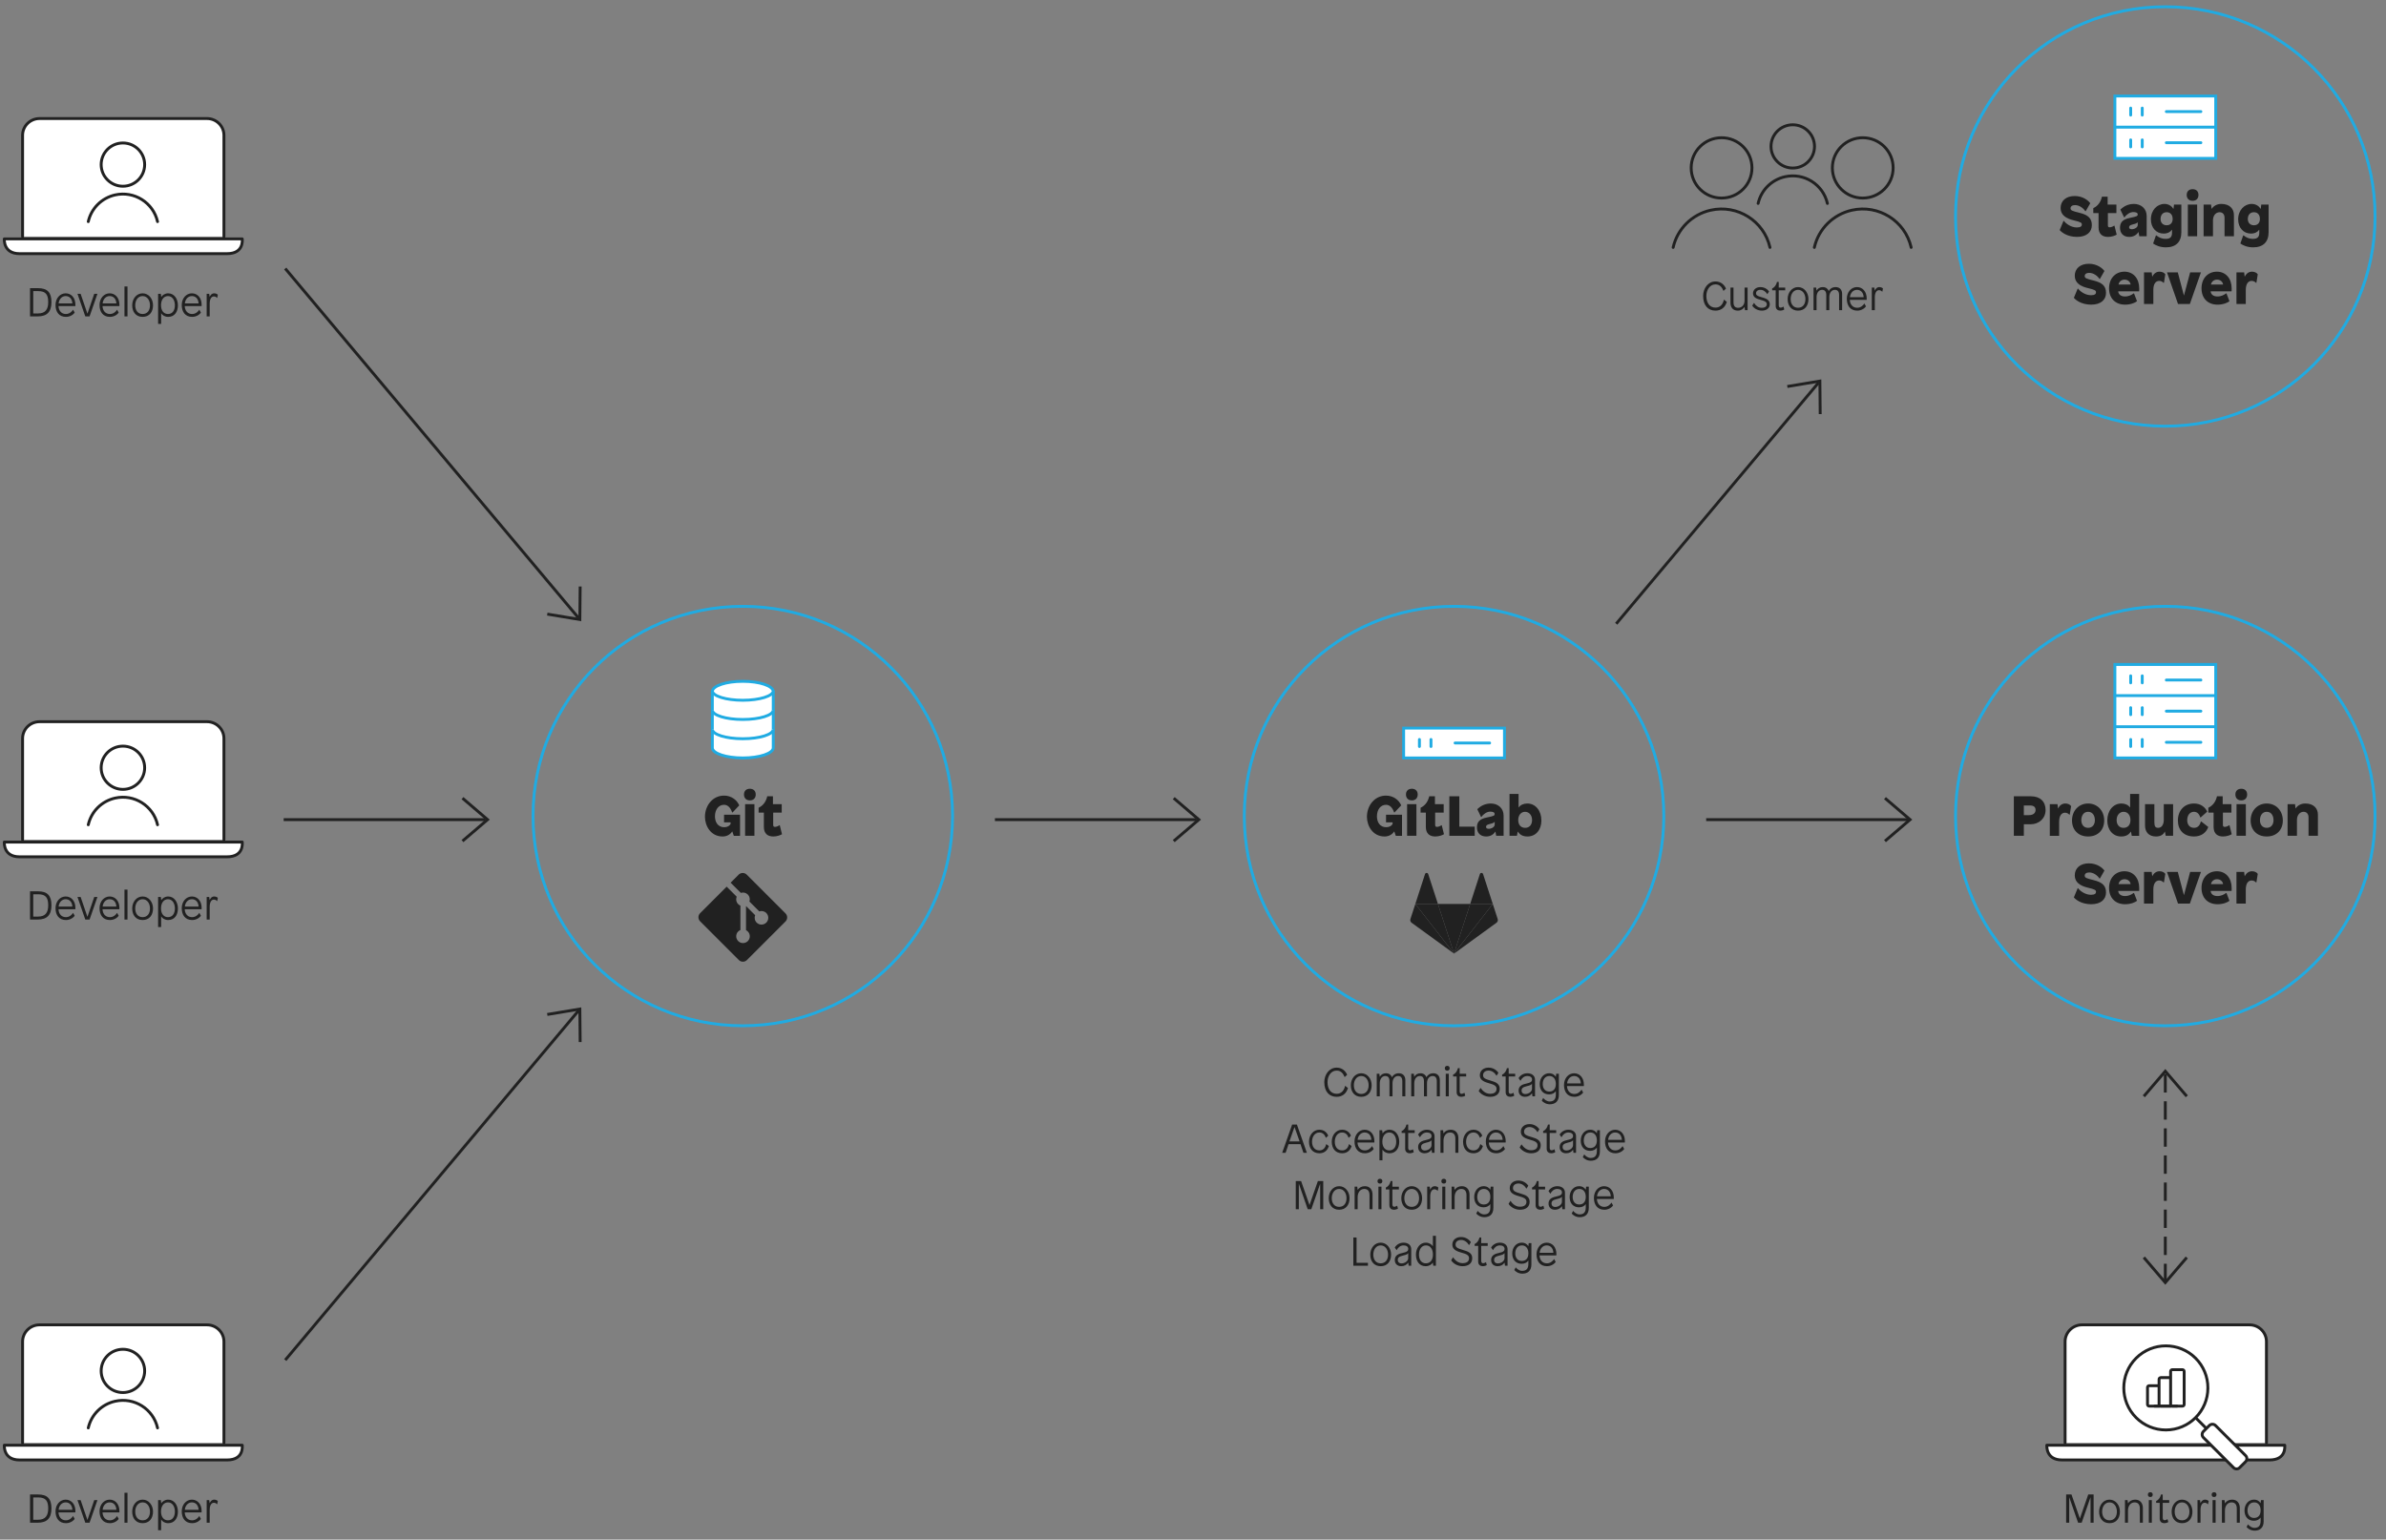 <?xml version="1.0" encoding="UTF-8"?>
<svg id="Ebene_1" data-name="Ebene 1" xmlns="http://www.w3.org/2000/svg" viewBox="0 0 1239.461 800">
  <rect x="0" y="0" width="1239.461" height="800" fill="#808080" stroke="none"/>
  <defs>
    <style>
      .cls-1, .cls-2, .cls-3, .cls-4, .cls-5, .cls-6, .cls-7 {
        fill: none;
        stroke-width: 1.5px;
      }

      .cls-1, .cls-2, .cls-4, .cls-6 {
        stroke: #212121;
      }

      .cls-2 {
        stroke-linejoin: round;
      }

      .cls-2, .cls-6, .cls-7 {
        stroke-linecap: round;
      }

      .cls-3, .cls-5, .cls-7 {
        stroke: #20abe2;
      }

      .cls-8 {
        fill: #212121;
      }

      .cls-9 {
        fill: #fff;
      }

      .cls-4 {
        stroke-dasharray: 9.535 4.535;
      }

      .cls-5, .cls-7 {
        stroke-miterlimit: 10;
      }
    </style>
  </defs>
  <g>
    <path class="cls-8" d="M19.767,776.541c4.839,0,6.956,2.199,6.956,7.269,0,5.091-2.326,7.396-7.123,7.396h-4.002v-14.665h4.169ZM17.273,789.677h2.472c3.917,0,5.3-2.221,5.3-5.866,0-3.772-1.152-5.74-5.195-5.74h-2.577v11.606Z"/>
    <path class="cls-8" d="M39.17,785.173c0,.314-.021.69-.021.69h-8.757c.126,2.451,1.571,4.106,3.834,4.106,1.885,0,3.101-1.257,3.708-2.199h.063l.796,1.466c-.88,1.258-2.598,2.221-4.546,2.221-3.583,0-5.405-2.576-5.405-6.159,0-3.562,2.388-6.075,5.258-6.075s5.07,2.263,5.07,5.95ZM30.455,784.481h7.144c-.146-2.535-1.613-3.834-3.498-3.834-1.99,0-3.436,1.654-3.646,3.834Z"/>
    <path class="cls-8" d="M44.306,791.206l-4.064-11.732h1.634l3.519,10.266h.042l3.519-10.266h1.655l-4.085,11.732h-2.221Z"/>
    <path class="cls-8" d="M62.032,785.173c0,.314-.021.69-.021.69h-8.757c.126,2.451,1.571,4.106,3.834,4.106,1.885,0,3.101-1.257,3.708-2.199h.063l.796,1.466c-.88,1.258-2.598,2.221-4.546,2.221-3.583,0-5.405-2.576-5.405-6.159,0-3.562,2.388-6.075,5.258-6.075s5.07,2.263,5.07,5.95ZM53.317,784.481h7.144c-.146-2.535-1.613-3.834-3.498-3.834-1.99,0-3.436,1.654-3.646,3.834Z"/>
    <path class="cls-8" d="M64.654,791.206v-15.545h1.571v15.545h-1.571Z"/>
    <path class="cls-8" d="M79.488,785.444c0,3.478-1.906,6.013-5.405,6.013-3.478,0-5.405-2.556-5.405-6.013,0-3.436,2.263-6.222,5.405-6.222,3.122,0,5.405,2.786,5.405,6.222ZM70.249,785.444c0,2.64,1.382,4.525,3.833,4.525,2.472,0,3.834-1.886,3.834-4.525,0-2.556-1.403-4.797-3.834-4.797-2.451,0-3.833,2.263-3.833,4.797Z"/>
    <path class="cls-8" d="M92.418,785.444c0,3.499-1.802,6.013-5.028,6.013-1.822,0-2.996-.858-3.645-1.843h-.042v5.488h-1.571v-15.629h1.424l.21,1.613h.042c.608-.964,1.844-1.864,3.583-1.864,3.017,0,5.028,2.766,5.028,6.222ZM83.64,785.402c0,2.724,1.341,4.567,3.624,4.567,2.367,0,3.583-1.906,3.583-4.525,0-2.64-1.299-4.797-3.583-4.797s-3.624,2.032-3.624,4.755Z"/>
    <path class="cls-8" d="M104.74,785.173c0,.314-.021.69-.021.69h-8.757c.126,2.451,1.571,4.106,3.834,4.106,1.885,0,3.101-1.257,3.708-2.199h.063l.796,1.466c-.88,1.258-2.598,2.221-4.546,2.221-3.582,0-5.405-2.576-5.405-6.159,0-3.562,2.388-6.075,5.258-6.075s5.07,2.263,5.07,5.95ZM96.024,784.481h7.144c-.147-2.535-1.613-3.834-3.499-3.834-1.99,0-3.436,1.654-3.646,3.834Z"/>
    <path class="cls-8" d="M113.165,779.956l-.335,1.676h-.062c-.398-.461-.985-.796-1.655-.796-1.278,0-2.179,1.277-2.179,3.792v6.578h-1.571v-11.732h1.32l.209,1.551h.042c.168-.461.901-1.802,2.325-1.802.838,0,1.571.356,1.907.733Z"/>
  </g>
  <path class="cls-9" d="M116.327,749.73v-52.622c0-1.153-.224-2.263-.668-3.33-.446-1.067-1.083-2.007-1.907-2.823s-1.775-1.444-2.852-1.886-2.198-.662-3.363-.662H20.529c-1.167,0-2.288.22-3.365.662s-2.026,1.071-2.852,1.886c-.824.815-1.458,1.756-1.905,2.823s-.671,2.177-.671,3.33v52.622"/>
  <path class="cls-2" d="M116.327,749.73v-52.622c0-1.153-.224-2.263-.668-3.33-.446-1.067-1.083-2.007-1.907-2.823s-1.775-1.444-2.852-1.886-2.198-.662-3.363-.662H20.529c-1.167,0-2.288.22-3.365.662s-2.026,1.071-2.852,1.886c-.824.815-1.458,1.756-1.905,2.823s-.671,2.177-.671,3.33v52.622"/>
  <path class="cls-9" d="M125.836,750.946c0,.503.93,7.659-7.907,7.659H10.136c-8.315,0-7.907-7.156-7.907-7.659h123.607Z"/>
  <path class="cls-2" d="M125.836,750.946c0,.503.93,7.659-7.907,7.659H10.136c-8.315,0-7.907-7.156-7.907-7.659h123.607Z"/>
  <path class="cls-2" d="M81.843,741.961c-2.242-9.885-12.114-16.09-22.052-13.862-6.947,1.559-12.37,6.953-13.938,13.862M63.848,701.1c6.239,0,11.297,5.031,11.297,11.236s-5.059,11.236-11.297,11.236-11.297-5.029-11.297-11.236,5.059-11.236,11.297-11.236Z"/>
  <g>
    <path class="cls-8" d="M19.767,463.137c4.839,0,6.956,2.2,6.956,7.269,0,5.091-2.326,7.396-7.123,7.396h-4.002v-14.665h4.169ZM17.273,476.273h2.472c3.917,0,5.3-2.221,5.3-5.866,0-3.771-1.152-5.74-5.195-5.74h-2.577v11.606Z"/>
    <path class="cls-8" d="M39.17,471.769c0,.315-.021.691-.021.691h-8.757c.126,2.451,1.571,4.106,3.834,4.106,1.885,0,3.101-1.257,3.708-2.2h.063l.796,1.467c-.88,1.257-2.598,2.221-4.546,2.221-3.583,0-5.405-2.577-5.405-6.16,0-3.562,2.388-6.075,5.258-6.075s5.07,2.263,5.07,5.95ZM30.455,471.077h7.144c-.146-2.535-1.613-3.834-3.498-3.834-1.99,0-3.436,1.655-3.646,3.834Z"/>
    <path class="cls-8" d="M44.306,477.802l-4.064-11.732h1.634l3.519,10.266h.042l3.519-10.266h1.655l-4.085,11.732h-2.221Z"/>
    <path class="cls-8" d="M62.032,471.769c0,.315-.021.691-.021.691h-8.757c.126,2.451,1.571,4.106,3.834,4.106,1.885,0,3.101-1.257,3.708-2.2h.063l.796,1.467c-.88,1.257-2.598,2.221-4.546,2.221-3.583,0-5.405-2.577-5.405-6.16,0-3.562,2.388-6.075,5.258-6.075s5.07,2.263,5.07,5.95ZM53.317,471.077h7.144c-.146-2.535-1.613-3.834-3.498-3.834-1.99,0-3.436,1.655-3.646,3.834Z"/>
    <path class="cls-8" d="M64.654,477.802v-15.545h1.571v15.545h-1.571Z"/>
    <path class="cls-8" d="M79.488,472.041c0,3.478-1.906,6.013-5.405,6.013-3.478,0-5.405-2.556-5.405-6.013,0-3.436,2.263-6.222,5.405-6.222,3.122,0,5.405,2.786,5.405,6.222ZM70.249,472.041c0,2.64,1.382,4.525,3.833,4.525,2.472,0,3.834-1.886,3.834-4.525,0-2.556-1.403-4.798-3.834-4.798-2.451,0-3.833,2.263-3.833,4.798Z"/>
    <path class="cls-8" d="M92.418,472.041c0,3.498-1.802,6.013-5.028,6.013-1.822,0-2.996-.859-3.645-1.844h-.042v5.489h-1.571v-15.629h1.424l.21,1.613h.042c.608-.963,1.844-1.864,3.583-1.864,3.017,0,5.028,2.765,5.028,6.222ZM83.64,471.999c0,2.724,1.341,4.567,3.624,4.567,2.367,0,3.583-1.907,3.583-4.525,0-2.64-1.299-4.798-3.583-4.798s-3.624,2.032-3.624,4.756Z"/>
    <path class="cls-8" d="M104.74,471.769c0,.315-.021.691-.021.691h-8.757c.126,2.451,1.571,4.106,3.834,4.106,1.885,0,3.101-1.257,3.708-2.2h.063l.796,1.467c-.88,1.257-2.598,2.221-4.546,2.221-3.582,0-5.405-2.577-5.405-6.16,0-3.562,2.388-6.075,5.258-6.075s5.07,2.263,5.07,5.95ZM96.024,471.077h7.144c-.147-2.535-1.613-3.834-3.499-3.834-1.99,0-3.436,1.655-3.646,3.834Z"/>
    <path class="cls-8" d="M113.165,466.552l-.335,1.676h-.062c-.398-.461-.985-.796-1.655-.796-1.278,0-2.179,1.278-2.179,3.792v6.579h-1.571v-11.732h1.32l.209,1.551h.042c.168-.461.901-1.802,2.325-1.802.838,0,1.571.356,1.907.733Z"/>
  </g>
  <path class="cls-9" d="M116.327,436.326v-52.622c0-1.153-.224-2.263-.668-3.33-.446-1.067-1.083-2.007-1.907-2.823-.824-.815-1.775-1.444-2.852-1.886s-2.198-.662-3.363-.662H20.529c-1.167,0-2.288.22-3.365.662s-2.026,1.071-2.852,1.886c-.824.815-1.458,1.756-1.905,2.823s-.671,2.177-.671,3.33v52.622"/>
  <path class="cls-2" d="M116.327,436.326v-52.622c0-1.153-.224-2.263-.668-3.33-.446-1.067-1.083-2.007-1.907-2.823-.824-.815-1.775-1.444-2.852-1.886s-2.198-.662-3.363-.662H20.529c-1.167,0-2.288.22-3.365.662s-2.026,1.071-2.852,1.886c-.824.815-1.458,1.756-1.905,2.823s-.671,2.177-.671,3.33v52.622"/>
  <path class="cls-9" d="M125.836,437.542c0,.503.93,7.659-7.907,7.659H10.136c-8.315,0-7.907-7.156-7.907-7.659h123.607Z"/>
  <path class="cls-2" d="M125.836,437.542c0,.503.93,7.659-7.907,7.659H10.136c-8.315,0-7.907-7.156-7.907-7.659h123.607Z"/>
  <path class="cls-2" d="M81.843,428.557c-2.242-9.885-12.114-16.09-22.052-13.862-6.947,1.559-12.37,6.953-13.938,13.862M63.848,387.696c6.239,0,11.297,5.031,11.297,11.236s-5.059,11.236-11.297,11.236-11.297-5.029-11.297-11.236,5.059-11.236,11.297-11.236Z"/>
  <g>
    <path class="cls-8" d="M19.767,149.734c4.839,0,6.956,2.2,6.956,7.269,0,5.091-2.326,7.396-7.123,7.396h-4.002v-14.665h4.169ZM17.273,162.87h2.472c3.917,0,5.3-2.221,5.3-5.866,0-3.771-1.152-5.74-5.195-5.74h-2.577v11.606Z"/>
    <path class="cls-8" d="M39.17,158.365c0,.315-.021.691-.021.691h-8.757c.126,2.451,1.571,4.106,3.834,4.106,1.885,0,3.101-1.257,3.708-2.2h.063l.796,1.467c-.88,1.257-2.598,2.221-4.546,2.221-3.583,0-5.405-2.577-5.405-6.16,0-3.562,2.388-6.075,5.258-6.075s5.07,2.263,5.07,5.95ZM30.455,157.674h7.144c-.146-2.535-1.613-3.834-3.498-3.834-1.99,0-3.436,1.655-3.646,3.834Z"/>
    <path class="cls-8" d="M44.306,164.399l-4.064-11.732h1.634l3.519,10.266h.042l3.519-10.266h1.655l-4.085,11.732h-2.221Z"/>
    <path class="cls-8" d="M62.032,158.365c0,.315-.021.691-.021.691h-8.757c.126,2.451,1.571,4.106,3.834,4.106,1.885,0,3.101-1.257,3.708-2.2h.063l.796,1.467c-.88,1.257-2.598,2.221-4.546,2.221-3.583,0-5.405-2.577-5.405-6.16,0-3.562,2.388-6.075,5.258-6.075s5.07,2.263,5.07,5.95ZM53.317,157.674h7.144c-.146-2.535-1.613-3.834-3.498-3.834-1.99,0-3.436,1.655-3.646,3.834Z"/>
    <path class="cls-8" d="M64.654,164.399v-15.545h1.571v15.545h-1.571Z"/>
    <path class="cls-8" d="M79.488,158.638c0,3.478-1.906,6.013-5.405,6.013-3.478,0-5.405-2.556-5.405-6.013,0-3.436,2.263-6.222,5.405-6.222,3.122,0,5.405,2.786,5.405,6.222ZM70.249,158.638c0,2.64,1.382,4.525,3.833,4.525,2.472,0,3.834-1.886,3.834-4.525,0-2.556-1.403-4.798-3.834-4.798-2.451,0-3.833,2.263-3.833,4.798Z"/>
    <path class="cls-8" d="M92.418,158.638c0,3.498-1.802,6.013-5.028,6.013-1.822,0-2.996-.859-3.645-1.844h-.042v5.489h-1.571v-15.629h1.424l.21,1.613h.042c.608-.963,1.844-1.864,3.583-1.864,3.017,0,5.028,2.765,5.028,6.222ZM83.64,158.596c0,2.724,1.341,4.567,3.624,4.567,2.367,0,3.583-1.907,3.583-4.525,0-2.64-1.299-4.798-3.583-4.798s-3.624,2.032-3.624,4.756Z"/>
    <path class="cls-8" d="M104.74,158.365c0,.315-.021.691-.021.691h-8.757c.126,2.451,1.571,4.106,3.834,4.106,1.885,0,3.101-1.257,3.708-2.2h.063l.796,1.467c-.88,1.257-2.598,2.221-4.546,2.221-3.582,0-5.405-2.577-5.405-6.16,0-3.562,2.388-6.075,5.258-6.075s5.07,2.263,5.07,5.95ZM96.024,157.674h7.144c-.147-2.535-1.613-3.834-3.499-3.834-1.99,0-3.436,1.655-3.646,3.834Z"/>
    <path class="cls-8" d="M113.165,153.148l-.335,1.676h-.062c-.398-.461-.985-.796-1.655-.796-1.278,0-2.179,1.278-2.179,3.792v6.579h-1.571v-11.732h1.32l.209,1.551h.042c.168-.461.901-1.802,2.325-1.802.838,0,1.571.356,1.907.733Z"/>
  </g>
  <path class="cls-9" d="M116.327,122.922v-52.622c0-1.153-.224-2.263-.668-3.33-.446-1.067-1.083-2.008-1.907-2.823-.824-.815-1.775-1.444-2.852-1.886s-2.198-.662-3.363-.662H20.529c-1.167,0-2.288.22-3.365.662s-2.026,1.071-2.852,1.886c-.824.815-1.458,1.756-1.905,2.823s-.671,2.177-.671,3.33v52.622"/>
  <path class="cls-2" d="M116.327,122.922v-52.622c0-1.153-.224-2.263-.668-3.33-.446-1.067-1.083-2.008-1.907-2.823-.824-.815-1.775-1.444-2.852-1.886s-2.198-.662-3.363-.662H20.529c-1.167,0-2.288.22-3.365.662s-2.026,1.071-2.852,1.886c-.824.815-1.458,1.756-1.905,2.823s-.671,2.177-.671,3.33v52.622"/>
  <path class="cls-9" d="M125.836,124.139c0,.503.93,7.659-7.907,7.659H10.136c-8.315,0-7.907-7.156-7.907-7.659h123.607Z"/>
  <path class="cls-2" d="M125.836,124.139c0,.503.93,7.659-7.907,7.659H10.136c-8.315,0-7.907-7.156-7.907-7.659h123.607Z"/>
  <path class="cls-2" d="M81.843,115.154c-2.242-9.885-12.114-16.09-22.052-13.862-6.947,1.559-12.37,6.953-13.938,13.862M63.848,74.293c6.239,0,11.297,5.031,11.297,11.236s-5.059,11.236-11.297,11.236-11.297-5.029-11.297-11.236,5.059-11.236,11.297-11.236Z"/>
  <line class="cls-1" x1="147.357" y1="425.885" x2="252.136" y2="425.885"/>
  <polyline class="cls-1" points="240.244 437.034 253.281 425.88 240.244 414.723"/>
  <line class="cls-1" x1="148.171" y1="139.525" x2="300.476" y2="321.037"/>
  <polyline class="cls-1" points="284.29 319.089 301.214 321.905 301.381 304.747"/>
  <line class="cls-1" x1="148.179" y1="706.702" x2="300.484" y2="525.191"/>
  <polyline class="cls-1" points="301.381 541.465 301.216 524.307 284.29 527.123"/>
  <line class="cls-1" x1="839.579" y1="324.107" x2="944.644" y2="198.888"/>
  <polyline class="cls-1" points="945.546 215.166 945.381 198.008 928.455 200.824"/>
  <line class="cls-1" x1="516.835" y1="425.885" x2="621.613" y2="425.885"/>
  <polyline class="cls-1" points="609.72 437.034 622.757 425.88 609.72 414.723"/>
  <line class="cls-1" x1="886.312" y1="425.885" x2="991.091" y2="425.885"/>
  <polyline class="cls-1" points="979.198 437.034 992.235 425.88 979.198 414.723"/>
  <line class="cls-4" x1="1124.825" y1="666.188" x2="1124.825" y2="557.749"/>
  <polyline class="cls-1" points="1135.973 569.644 1124.818 556.607 1113.661 569.644"/>
  <polyline class="cls-1" points="1113.661 653.394 1124.816 666.429 1135.973 653.394"/>
  <circle class="cls-3" cx="1124.817" cy="424.022" r="108.969"/>
  <g>
    <path class="cls-8" d="M1054.965,413.75c4.871,0,7.658,2.758,7.658,7.13s-3.403,7.424-7.834,7.424h-3.463v5.986h-5.193v-20.54h8.832ZM1051.326,423.55h2.642c2.376,0,3.462-1.203,3.462-2.67s-.88-2.347-2.905-2.347h-3.198v5.018Z"/>
    <path class="cls-8" d="M1075.883,418.856l-.704,4.431h-.234c-.47-.499-1.203-.998-2.231-.998-1.937,0-3.052,1.76-3.052,4.724v7.277h-4.841v-16.432h3.99l.264,2.171h.089c.88-1.76,2.229-2.523,3.726-2.523,1.145,0,2.377.44,2.993,1.35Z"/>
    <path class="cls-8" d="M1093.076,426.338c0,4.812-3.169,8.304-8.362,8.304s-8.363-3.492-8.363-8.304c0-5.106,3.551-8.832,8.363-8.832s8.362,3.727,8.362,8.832ZM1081.192,426.191c0,2.201,1.203,3.961,3.522,3.961s3.521-1.761,3.521-3.961c0-2.347-1.145-4.372-3.521-4.372s-3.522,2.025-3.522,4.372Z"/>
    <path class="cls-8" d="M1107.392,434.29l-.41-2.171h-.088c-.94,1.497-2.377,2.523-4.988,2.523-4.431,0-7.219-3.55-7.219-8.334,0-4.929,2.935-8.803,7.336-8.803,1.937,0,3.551.763,4.46,2.054h.059v-7.043h4.695v21.773h-3.845ZM1099.528,426.103c0,2.494,1.438,4.049,3.58,4.049s3.608-1.409,3.608-4.079c0-2.494-1.438-4.255-3.55-4.255s-3.639,1.79-3.639,4.284Z"/>
    <path class="cls-8" d="M1125.023,434.29l-.41-2.171h-.089c-.616,1.497-2.112,2.523-4.548,2.523-3.668,0-5.692-2.23-5.692-5.722v-11.062h4.842v9.155c0,2.347.47,3.14,1.995,3.14,1.907,0,2.905-1.878,2.905-4.079v-8.216h4.841v16.432h-3.844Z"/>
    <path class="cls-8" d="M1146.588,421.731l-3.375,2.993h-.234c-.411-1.525-1.468-2.905-3.257-2.905-2.318,0-3.522,1.996-3.522,4.372,0,2.201,1.203,3.961,3.522,3.961,2.054,0,3.11-1.409,3.55-3.287h.235l3.638,2.846c-1.026,2.846-3.55,4.93-7.394,4.93-5.429,0-8.393-3.433-8.393-8.304,0-5.106,3.257-8.832,8.393-8.832,3.433,0,5.751,1.878,6.837,4.226Z"/>
    <path class="cls-8" d="M1159.172,417.858v4.401h-4.431v6.25c0,.851.234,1.144.939,1.144s1.614-.352,2.26-.821h.234l1.145,4.636c-.792.47-2.494,1.174-4.519,1.174-2.788,0-4.9-1.379-4.9-4.988v-7.394h-2.728v-2.553c2.494-1.173,3.873-3.315,4.489-5.957h2.964v4.108h4.548Z"/>
    <path class="cls-8" d="M1167.327,412.84c0,1.761-1.085,3.052-3.051,3.052s-3.052-1.291-3.052-3.052c0-1.79,1.085-2.993,3.052-2.993s3.051,1.203,3.051,2.993ZM1161.812,434.29v-16.432h4.841v16.432h-4.841Z"/>
    <path class="cls-8" d="M1185.87,426.338c0,4.812-3.169,8.304-8.362,8.304s-8.363-3.492-8.363-8.304c0-5.106,3.551-8.832,8.363-8.832s8.362,3.727,8.362,8.832ZM1173.986,426.191c0,2.201,1.203,3.961,3.522,3.961s3.521-1.761,3.521-3.961c0-2.347-1.145-4.372-3.521-4.372s-3.522,2.025-3.522,4.372Z"/>
    <path class="cls-8" d="M1204.089,423.286v11.003h-4.871v-9.566c0-1.937-1.115-2.905-2.582-2.905-1.702,0-3.434,1.409-3.434,4.284v8.187h-4.87v-16.432h3.873l.264,2.171h.088c.94-1.467,2.759-2.523,4.988-2.523,4.431,0,6.544,2.641,6.544,5.781Z"/>
  </g>
  <g>
    <path class="cls-8" d="M1093.193,452.359l-2.348,4.108h-.234c-1.027-1.585-3.11-3.14-5.341-3.14-1.525,0-2.317.734-2.317,1.614,0,1.115.645,1.408,4.724,2.406,4.372,1.086,6.338,2.817,6.338,6.397s-2.67,6.103-7.717,6.103c-5.135,0-8.128-2.494-8.979-3.55l1.966-4.753h.234c1.086,1.496,3.785,3.403,6.69,3.403,2.024,0,2.611-.704,2.611-1.496,0-.939-.47-1.321-4.196-2.201-3.873-.91-6.837-2.7-6.837-6.397s2.759-6.25,7.336-6.25c4.255,0,7.071,2.348,8.069,3.756Z"/>
    <path class="cls-8" d="M1111.266,461.456c0,.499-.029,1.467-.029,1.467h-10.886c.088,1.585,1.408,2.67,3.462,2.67,2.113,0,3.522-.822,4.519-1.585h.234l1.555,4.049c-.997.792-3.228,1.79-6.221,1.79-4.811,0-8.304-3.081-8.304-8.48,0-5.311,3.463-8.656,7.981-8.656,4.636,0,7.688,3.522,7.688,8.744ZM1100.526,459.402h6.279c-.146-1.291-1.291-2.553-3.14-2.553-1.819,0-2.935,1.232-3.14,2.553Z"/>
    <path class="cls-8" d="M1124.818,454.062l-.704,4.431h-.234c-.47-.499-1.203-.998-2.231-.998-1.937,0-3.052,1.76-3.052,4.724v7.277h-4.841v-16.432h3.99l.264,2.171h.089c.88-1.76,2.229-2.523,3.726-2.523,1.145,0,2.377.44,2.993,1.35Z"/>
    <path class="cls-8" d="M1131.419,469.496l-5.722-16.432h5.604l3.169,11.972h.059l3.198-11.972h5.604l-5.751,16.432h-6.162Z"/>
    <path class="cls-8" d="M1159.291,461.456c0,.499-.029,1.467-.029,1.467h-10.886c.088,1.585,1.408,2.67,3.462,2.67,2.113,0,3.522-.822,4.519-1.585h.234l1.555,4.049c-.997.792-3.228,1.79-6.221,1.79-4.811,0-8.304-3.081-8.304-8.48,0-5.311,3.463-8.656,7.981-8.656,4.636,0,7.688,3.522,7.688,8.744ZM1148.552,459.402h6.279c-.146-1.291-1.291-2.553-3.14-2.553-1.819,0-2.935,1.232-3.14,2.553Z"/>
    <path class="cls-8" d="M1172.845,454.062l-.704,4.431h-.234c-.47-.499-1.203-.998-2.231-.998-1.937,0-3.052,1.76-3.052,4.724v7.277h-4.841v-16.432h3.99l.264,2.171h.089c.88-1.76,2.229-2.523,3.726-2.523,1.145,0,2.377.44,2.993,1.35Z"/>
  </g>
  <rect class="cls-9" x="1098.622" y="345.267" width="52.389" height="48.569"/>
  <rect class="cls-7" x="1098.622" y="345.267" width="52.389" height="48.569"/>
  <line class="cls-7" x1="1151.012" y1="377.614" x2="1098.622" y2="377.614"/>
  <line class="cls-7" x1="1143.291" y1="385.701" x2="1125.355" y2="385.701"/>
  <line class="cls-7" x1="1112.832" y1="387.879" x2="1112.832" y2="384.239"/>
  <line class="cls-7" x1="1106.831" y1="387.879" x2="1106.831" y2="384.239"/>
  <line class="cls-7" x1="1143.291" y1="369.527" x2="1125.355" y2="369.527"/>
  <line class="cls-7" x1="1112.832" y1="371.347" x2="1112.832" y2="367.707"/>
  <line class="cls-7" x1="1106.831" y1="371.347" x2="1106.831" y2="367.707"/>
  <line class="cls-7" x1="1143.291" y1="353.354" x2="1125.355" y2="353.354"/>
  <line class="cls-7" x1="1112.832" y1="354.815" x2="1112.832" y2="351.175"/>
  <line class="cls-7" x1="1106.831" y1="354.815" x2="1106.831" y2="351.175"/>
  <line class="cls-7" x1="1151.012" y1="361.441" x2="1098.622" y2="361.441"/>
  <g>
    <path class="cls-8" d="M896.606,149.969l-1.236,1.131h-.104c-.754-1.927-1.97-3.331-4.127-3.331-3.038,0-4.735,3.017-4.735,5.992,0,3.646,1.719,6.076,4.756,6.076,2.409,0,3.856-1.697,4.357-4.106h.105l1.403,1.11c-.838,2.87-2.912,4.567-5.887,4.567-3.897,0-6.411-2.766-6.411-7.647,0-3.813,2.493-7.521,6.411-7.521,3.017,0,4.756,1.99,5.468,3.729Z"/>
    <path class="cls-8" d="M906.457,161.157l-.231-1.634h-.064c-.586,1.027-1.78,1.886-3.415,1.886-2.556,0-3.812-1.676-3.812-4.085v-7.898h1.571v7.668c0,1.886.796,2.849,2.409,2.849,1.886,0,3.331-1.466,3.331-3.666v-6.851h1.571v11.732h-1.361Z"/>
    <path class="cls-8" d="M918.967,151.477l-.858,1.32h-.084c-.712-1.173-1.886-2.2-3.562-2.2-1.613,0-2.263.964-2.263,1.76,0,.838.356,1.425,3.227,2.179,2.786.733,3.917,1.718,3.917,3.624,0,1.928-1.718,3.248-4.085,3.248s-4.273-1.32-5.028-2.619l.901-1.362h.062c.859,1.424,2.2,2.514,4.002,2.514,1.822,0,2.598-.859,2.598-1.781,0-1.005-.398-1.655-3.436-2.43-2.64-.67-3.709-1.613-3.709-3.352,0-1.613,1.341-3.205,3.834-3.205,2.368,0,3.856,1.341,4.483,2.304Z"/>
    <path class="cls-8" d="M927.371,149.424v1.425h-3.373v7.731c0,.963.419,1.278.984,1.278.523,0,1.131-.315,1.445-.524h.062l.398,1.488c-.419.293-1.299.586-2.095.586-1.216,0-2.367-.712-2.367-2.368v-8.191h-1.844v-.984c1.341-.566,2.157-1.865,2.514-3.373h.901v2.933h3.373Z"/>
    <path class="cls-8" d="M939.439,155.395c0,3.478-1.907,6.013-5.405,6.013-3.478,0-5.405-2.556-5.405-6.013,0-3.436,2.263-6.222,5.405-6.222,3.121,0,5.405,2.786,5.405,6.222ZM930.2,155.395c0,2.64,1.383,4.525,3.834,4.525,2.472,0,3.834-1.886,3.834-4.525,0-2.556-1.404-4.798-3.834-4.798-2.451,0-3.834,2.263-3.834,4.798Z"/>
    <path class="cls-8" d="M956.937,152.797v8.359h-1.571v-7.772c0-2.032-.838-2.787-2.2-2.787-1.592,0-2.891,1.32-2.891,3.834v6.725h-1.571v-7.772c0-2.032-.838-2.787-2.18-2.787-1.612,0-2.87,1.404-2.87,3.834v6.725h-1.571v-11.732h1.362l.189,1.551h.042c.628-1.09,1.655-1.802,3.247-1.802,1.571,0,2.64.901,3.038,1.99h.062c.565-1.089,1.76-1.99,3.519-1.99,2.116,0,3.394,1.341,3.394,3.624Z"/>
    <path class="cls-8" d="M969.699,155.123c0,.315-.021.691-.021.691h-8.758c.126,2.451,1.571,4.106,3.834,4.106,1.886,0,3.101-1.257,3.708-2.2h.064l.796,1.467c-.88,1.257-2.598,2.221-4.546,2.221-3.583,0-5.405-2.577-5.405-6.16,0-3.562,2.389-6.075,5.259-6.075s5.069,2.263,5.069,5.95ZM960.984,154.432h7.144c-.146-2.535-1.613-3.834-3.498-3.834-1.99,0-3.437,1.655-3.646,3.834Z"/>
    <path class="cls-8" d="M978.145,149.906l-.335,1.676h-.064c-.398-.461-.984-.796-1.654-.796-1.278,0-2.18,1.278-2.18,3.792v6.579h-1.571v-11.732h1.32l.21,1.551h.041c.168-.461.901-1.802,2.326-1.802.838,0,1.571.356,1.906.733Z"/>
  </g>
  <path class="cls-2" d="M949.286,105.701c-2.242-9.885-12.114-16.09-22.052-13.862-6.947,1.559-12.37,6.953-13.938,13.862M931.291,64.839c6.239,0,11.297,5.031,11.297,11.236s-5.059,11.236-11.297,11.236-11.297-5.029-11.297-11.236,5.059-11.236,11.297-11.236Z"/>
  <path class="cls-2" d="M992.797,128.558c-3.133-13.787-16.93-22.444-30.817-19.334-9.707,2.173-17.288,9.698-19.476,19.334M967.65,71.561c8.72,0,15.788,7.018,15.788,15.675s-7.068,15.675-15.788,15.675-15.788-7.018-15.788-15.675,7.068-15.675,15.788-15.675Z"/>
  <path class="cls-2" d="M919.452,128.558c-3.133-13.787-16.93-22.444-30.817-19.334-9.707,2.173-17.288,9.698-19.476,19.334M894.306,71.561c8.72,0,15.788,7.018,15.788,15.675s-7.068,15.675-15.788,15.675-15.788-7.018-15.788-15.675,7.068-15.675,15.788-15.675Z"/>
  <circle class="cls-3" cx="1124.817" cy="112.48" r="108.969"/>
  <g>
    <path class="cls-8" d="M1085.83,105.606l-2.348,4.108h-.234c-1.027-1.585-3.11-3.14-5.341-3.14-1.525,0-2.317.734-2.317,1.614,0,1.115.645,1.408,4.724,2.406,4.372,1.086,6.338,2.817,6.338,6.397s-2.67,6.103-7.717,6.103c-5.135,0-8.128-2.494-8.979-3.55l1.966-4.753h.234c1.086,1.496,3.785,3.403,6.69,3.403,2.024,0,2.611-.704,2.611-1.496,0-.939-.47-1.321-4.196-2.201-3.873-.91-6.837-2.7-6.837-6.397s2.759-6.25,7.336-6.25c4.255,0,7.071,2.348,8.069,3.756Z"/>
    <path class="cls-8" d="M1099.413,106.311v4.401h-4.431v6.25c0,.851.234,1.144.939,1.144s1.614-.352,2.26-.821h.234l1.145,4.636c-.792.47-2.494,1.174-4.519,1.174-2.788,0-4.9-1.379-4.9-4.988v-7.394h-2.728v-2.553c2.494-1.173,3.873-3.315,4.489-5.957h2.964v4.108h4.548Z"/>
    <path class="cls-8" d="M1115.139,112.268v10.475h-3.845l-.41-2.171h-.088c-.793,1.409-2.406,2.523-4.725,2.523-3.169,0-4.783-2.024-4.783-4.724,0-2.67,1.232-4.372,5.077-5.135,3.844-.763,4.107-1.027,4.107-1.819,0-.792-.733-1.232-2.289-1.232-1.672,0-3.521,1.203-4.548,2.729h-.234l-1.937-3.991c1.79-1.761,4.107-2.964,7.042-2.964,3.697,0,6.632,2.406,6.632,6.309ZM1110.443,115.466c-.264.44-.792.733-2.523,1.144-1.673.411-1.907.88-1.907,1.526s.528.968,1.408.968c1.35,0,3.081-.88,3.081-2.201v-1.438h-.059Z"/>
    <path class="cls-8" d="M1128.985,108.482h.088l.264-2.171h3.814v14.348c0,5.077-2.846,7.864-8.039,7.864-2.964,0-5.224-.998-6.632-1.995l1.467-4.196h.235c1.379,1.115,2.904,1.79,4.753,1.79,2.465,0,3.375-.998,3.375-3.198v-1.497h-.117c-.705,1.057-2.113,1.937-4.226,1.937-3.902,0-6.632-3.052-6.632-7.394,0-4.753,3.228-8.011,7.042-8.011,2.348,0,3.933,1.35,4.607,2.523ZM1122.353,113.793c0,1.996,1.262,3.257,3.169,3.257,1.819,0,3.11-1.145,3.11-3.287,0-2.024-1.086-3.492-3.11-3.492-2.083,0-3.169,1.526-3.169,3.521Z"/>
    <path class="cls-8" d="M1142.039,101.293c0,1.761-1.085,3.052-3.051,3.052s-3.052-1.291-3.052-3.052c0-1.79,1.085-2.993,3.052-2.993s3.051,1.203,3.051,2.993ZM1136.523,122.743v-16.432h4.841v16.432h-4.841Z"/>
    <path class="cls-8" d="M1160.465,111.739v11.003h-4.871v-9.566c0-1.937-1.115-2.905-2.582-2.905-1.702,0-3.434,1.409-3.434,4.284v8.187h-4.87v-16.432h3.873l.264,2.171h.088c.94-1.467,2.759-2.523,4.988-2.523,4.431,0,6.544,2.641,6.544,5.781Z"/>
    <path class="cls-8" d="M1174.312,108.482h.088l.264-2.171h3.814v14.348c0,5.077-2.846,7.864-8.039,7.864-2.964,0-5.224-.998-6.632-1.995l1.467-4.196h.235c1.379,1.115,2.904,1.79,4.753,1.79,2.465,0,3.375-.998,3.375-3.198v-1.497h-.117c-.705,1.057-2.113,1.937-4.226,1.937-3.902,0-6.632-3.052-6.632-7.394,0-4.753,3.228-8.011,7.042-8.011,2.348,0,3.933,1.35,4.607,2.523ZM1167.68,113.793c0,1.996,1.262,3.257,3.169,3.257,1.819,0,3.11-1.145,3.11-3.287,0-2.024-1.086-3.492-3.11-3.492-2.083,0-3.169,1.526-3.169,3.521Z"/>
  </g>
  <g>
    <path class="cls-8" d="M1093.193,140.811l-2.348,4.108h-.234c-1.027-1.585-3.11-3.14-5.341-3.14-1.525,0-2.317.734-2.317,1.614,0,1.115.645,1.408,4.724,2.406,4.372,1.086,6.338,2.817,6.338,6.397s-2.67,6.103-7.717,6.103c-5.135,0-8.128-2.494-8.979-3.55l1.966-4.753h.234c1.086,1.496,3.785,3.403,6.69,3.403,2.024,0,2.611-.704,2.611-1.496,0-.939-.47-1.321-4.196-2.201-3.873-.91-6.837-2.7-6.837-6.397s2.759-6.25,7.336-6.25c4.255,0,7.071,2.348,8.069,3.756Z"/>
    <path class="cls-8" d="M1111.266,149.908c0,.499-.029,1.467-.029,1.467h-10.886c.088,1.585,1.408,2.67,3.462,2.67,2.113,0,3.522-.822,4.519-1.585h.234l1.555,4.049c-.997.792-3.228,1.79-6.221,1.79-4.811,0-8.304-3.081-8.304-8.48,0-5.311,3.463-8.656,7.981-8.656,4.636,0,7.688,3.522,7.688,8.744ZM1100.526,147.854h6.279c-.146-1.291-1.291-2.553-3.14-2.553-1.819,0-2.935,1.232-3.14,2.553Z"/>
    <path class="cls-8" d="M1124.818,142.514l-.704,4.431h-.234c-.47-.499-1.203-.998-2.231-.998-1.937,0-3.052,1.76-3.052,4.724v7.277h-4.841v-16.432h3.99l.264,2.171h.089c.88-1.76,2.229-2.523,3.726-2.523,1.145,0,2.377.44,2.993,1.35Z"/>
    <path class="cls-8" d="M1131.419,157.948l-5.722-16.432h5.604l3.169,11.972h.059l3.198-11.972h5.604l-5.751,16.432h-6.162Z"/>
    <path class="cls-8" d="M1159.291,149.908c0,.499-.029,1.467-.029,1.467h-10.886c.088,1.585,1.408,2.67,3.462,2.67,2.113,0,3.522-.822,4.519-1.585h.234l1.555,4.049c-.997.792-3.228,1.79-6.221,1.79-4.811,0-8.304-3.081-8.304-8.48,0-5.311,3.463-8.656,7.981-8.656,4.636,0,7.688,3.522,7.688,8.744ZM1148.552,147.854h6.279c-.146-1.291-1.291-2.553-3.14-2.553-1.819,0-2.935,1.232-3.14,2.553Z"/>
    <path class="cls-8" d="M1172.845,142.514l-.704,4.431h-.234c-.47-.499-1.203-.998-2.231-.998-1.937,0-3.052,1.76-3.052,4.724v7.277h-4.841v-16.432h3.99l.264,2.171h.089c.88-1.76,2.229-2.523,3.726-2.523,1.145,0,2.377.44,2.993,1.35Z"/>
  </g>
  <rect class="cls-9" x="1098.622" y="49.893" width="52.389" height="32.395"/>
  <rect class="cls-7" x="1098.622" y="49.893" width="52.389" height="32.395"/>
  <line class="cls-7" x1="1151.012" y1="66.067" x2="1098.622" y2="66.067"/>
  <line class="cls-7" x1="1143.291" y1="74.153" x2="1125.355" y2="74.153"/>
  <line class="cls-7" x1="1112.832" y1="76.332" x2="1112.832" y2="72.692"/>
  <line class="cls-7" x1="1106.831" y1="76.332" x2="1106.831" y2="72.692"/>
  <line class="cls-7" x1="1143.291" y1="57.98" x2="1125.355" y2="57.98"/>
  <line class="cls-7" x1="1112.832" y1="59.799" x2="1112.832" y2="56.159"/>
  <line class="cls-7" x1="1106.831" y1="59.799" x2="1106.831" y2="56.159"/>
  <g>
    <path class="cls-8" d="M699.814,558.475l-1.236,1.132h-.104c-.754-1.928-1.97-3.332-4.127-3.332-3.038,0-4.735,3.018-4.735,5.992,0,3.646,1.719,6.075,4.756,6.075,2.409,0,3.856-1.696,4.357-4.106h.105l1.403,1.11c-.838,2.87-2.912,4.566-5.887,4.566-3.897,0-6.411-2.765-6.411-7.646,0-3.812,2.493-7.521,6.411-7.521,3.017,0,4.756,1.99,5.468,3.729Z"/>
    <path class="cls-8" d="M712.535,563.9c0,3.478-1.907,6.013-5.405,6.013-3.478,0-5.405-2.556-5.405-6.013,0-3.436,2.263-6.222,5.405-6.222,3.121,0,5.405,2.786,5.405,6.222ZM703.296,563.9c0,2.64,1.383,4.525,3.834,4.525,2.472,0,3.834-1.886,3.834-4.525,0-2.556-1.404-4.797-3.834-4.797-2.451,0-3.834,2.263-3.834,4.797Z"/>
    <path class="cls-8" d="M730.031,561.303v8.359h-1.571v-7.772c0-2.032-.838-2.786-2.2-2.786-1.592,0-2.891,1.319-2.891,3.834v6.725h-1.571v-7.772c0-2.032-.839-2.786-2.179-2.786-1.613,0-2.871,1.403-2.871,3.834v6.725h-1.571v-11.732h1.362l.189,1.551h.042c.628-1.09,1.655-1.802,3.247-1.802,1.571,0,2.64.9,3.038,1.99h.062c.565-1.09,1.76-1.99,3.519-1.99,2.116,0,3.394,1.341,3.394,3.624Z"/>
    <path class="cls-8" d="M747.948,561.303v8.359h-1.571v-7.772c0-2.032-.838-2.786-2.2-2.786-1.592,0-2.891,1.319-2.891,3.834v6.725h-1.571v-7.772c0-2.032-.838-2.786-2.18-2.786-1.612,0-2.87,1.403-2.87,3.834v6.725h-1.571v-11.732h1.362l.189,1.551h.042c.628-1.09,1.655-1.802,3.247-1.802,1.571,0,2.64.9,3.038,1.99h.062c.565-1.09,1.76-1.99,3.519-1.99,2.116,0,3.394,1.341,3.394,3.624Z"/>
    <path class="cls-8" d="M753.064,555.081c0,.732-.44,1.235-1.257,1.235-.816,0-1.257-.503-1.257-1.235,0-.755.44-1.258,1.257-1.258.817,0,1.257.503,1.257,1.258ZM751.032,569.662v-11.732h1.571v11.732h-1.571Z"/>
    <path class="cls-8" d="M761.635,557.93v1.425h-3.373v7.731c0,.964.419,1.278.984,1.278.523,0,1.131-.315,1.445-.523h.062l.398,1.487c-.419.293-1.299.586-2.095.586-1.216,0-2.367-.712-2.367-2.367v-8.191h-1.844v-.984c1.341-.565,2.157-1.865,2.514-3.373h.901v2.933h3.373Z"/>
    <path class="cls-8" d="M778.377,557.448l-.922,1.467h-.084c-.858-1.446-2.305-2.641-4.064-2.641-1.969,0-2.891,1.132-2.891,2.368,0,1.361.712,1.948,3.917,2.849,2.766.775,4.735,1.677,4.735,4.253,0,2.661-1.906,4.169-4.986,4.169-2.85,0-5.028-1.612-5.95-3.037l.922-1.551h.084c.984,1.487,2.64,3.017,4.902,3.017,2.283,0,3.373-.984,3.373-2.556,0-1.655-1.319-2.199-4.253-3.017-2.85-.796-4.421-1.886-4.421-4.085,0-2.242,1.761-3.939,4.525-3.939,2.389,0,4.232,1.32,5.112,2.703Z"/>
    <path class="cls-8" d="M787.096,557.93v1.425h-3.373v7.731c0,.964.419,1.278.984,1.278.523,0,1.131-.315,1.445-.523h.062l.398,1.487c-.419.293-1.299.586-2.095.586-1.216,0-2.367-.712-2.367-2.367v-8.191h-1.844v-.984c1.341-.565,2.157-1.865,2.514-3.373h.901v2.933h3.373Z"/>
    <path class="cls-8" d="M797.404,561.072v8.59h-1.341l-.21-1.551h-.062c-.712,1.069-1.928,1.802-3.562,1.802-2.116,0-3.352-1.319-3.352-3.205,0-1.718.921-3.038,3.75-3.603,2.828-.587,3.226-1.236,3.226-2.179,0-1.09-.838-1.822-2.451-1.822-1.592,0-2.849,1.047-3.54,2.451h-.064l-.942-1.341c.817-1.404,2.473-2.535,4.567-2.535,2.367,0,3.981,1.299,3.981,3.394ZM795.791,563.146c-.293.481-.775.817-2.808,1.278s-2.576,1.215-2.576,2.241c0,1.048.712,1.802,1.948,1.802,1.655,0,3.478-1.173,3.478-2.766v-2.556h-.042Z"/>
    <path class="cls-8" d="M808.155,559.459h.062l.189-1.529h1.383v10.999c0,3.394-1.928,4.86-4.714,4.86-1.948,0-3.457-1.026-4.169-1.886l.712-1.361h.064c.649.817,1.906,1.802,3.268,1.802,2.138,0,3.269-1.026,3.269-3.688v-1.613h-.062c-.565.838-1.718,1.613-3.415,1.613-3.08,0-4.902-2.137-4.902-5.363,0-3.185,2.095-5.614,4.86-5.614,1.802,0,2.892.838,3.457,1.78ZM801.409,563.293c0,2.221,1.215,3.897,3.373,3.897,2.179,0,3.457-1.425,3.436-4.022,0-2.347-1.215-4.064-3.352-4.064-2.368,0-3.457,1.99-3.457,4.189Z"/>
    <path class="cls-8" d="M822.78,563.628c0,.315-.021.691-.021.691h-8.758c.126,2.451,1.571,4.106,3.834,4.106,1.886,0,3.101-1.257,3.709-2.199h.062l.796,1.466c-.88,1.258-2.598,2.221-4.546,2.221-3.583,0-5.405-2.576-5.405-6.159,0-3.562,2.388-6.075,5.259-6.075s5.069,2.263,5.069,5.949ZM814.065,562.938h7.144c-.146-2.535-1.613-3.834-3.498-3.834-1.99,0-3.437,1.654-3.646,3.834Z"/>
  </g>
  <g>
    <path class="cls-8" d="M677.1,599.001l-1.529-4.483h-6.201l-1.529,4.483h-1.78l5.174-14.665h2.473l5.175,14.665h-1.781ZM669.81,593.093h5.3l-2.618-7.416h-.064l-2.618,7.416Z"/>
    <path class="cls-8" d="M689.967,590.097l-1.152,1.11h-.064c-.565-1.612-1.613-2.765-3.373-2.765-2.43,0-3.812,2.263-3.812,4.797,0,2.64,1.361,4.525,3.834,4.525,2.074,0,3.143-1.508,3.519-3.268h.062l1.32,1.005c-.671,2.179-2.305,3.75-4.902,3.75-3.478,0-5.405-2.492-5.405-6.013,0-3.498,2.263-6.222,5.405-6.222,2.472,0,3.981,1.592,4.567,3.079Z"/>
    <path class="cls-8" d="M701.786,590.097l-1.152,1.11h-.064c-.565-1.612-1.613-2.765-3.373-2.765-2.43,0-3.812,2.263-3.812,4.797,0,2.64,1.361,4.525,3.834,4.525,2.074,0,3.143-1.508,3.519-3.268h.062l1.32,1.005c-.671,2.179-2.305,3.75-4.902,3.75-3.478,0-5.405-2.492-5.405-6.013,0-3.498,2.263-6.222,5.405-6.222,2.472,0,3.981,1.592,4.567,3.079Z"/>
    <path class="cls-8" d="M713.96,592.968c0,.314-.021.69-.021.69h-8.758c.126,2.451,1.571,4.106,3.834,4.106,1.886,0,3.101-1.257,3.709-2.199h.062l.796,1.466c-.88,1.258-2.598,2.221-4.546,2.221-3.583,0-5.405-2.576-5.405-6.159,0-3.562,2.388-6.075,5.259-6.075s5.069,2.263,5.069,5.95ZM705.245,592.276h7.144c-.146-2.535-1.613-3.834-3.498-3.834-1.99,0-3.437,1.654-3.646,3.834Z"/>
    <path class="cls-8" d="M726.869,593.239c0,3.499-1.802,6.013-5.028,6.013-1.822,0-2.996-.858-3.646-1.843h-.042v5.488h-1.571v-15.629h1.425l.21,1.613h.042c.607-.964,1.844-1.864,3.582-1.864,3.017,0,5.028,2.766,5.028,6.222ZM718.091,593.197c0,2.724,1.341,4.567,3.624,4.567,2.368,0,3.583-1.906,3.583-4.525,0-2.64-1.299-4.797-3.583-4.797s-3.624,2.032-3.624,4.755Z"/>
    <path class="cls-8" d="M734.896,587.269v1.425h-3.373v7.731c0,.964.419,1.278.984,1.278.523,0,1.131-.315,1.445-.523h.062l.398,1.487c-.419.293-1.299.586-2.095.586-1.216,0-2.367-.712-2.367-2.367v-8.191h-1.844v-.984c1.341-.565,2.157-1.865,2.514-3.373h.901v2.933h3.373Z"/>
    <path class="cls-8" d="M745.205,590.411v8.59h-1.341l-.21-1.551h-.062c-.712,1.069-1.928,1.802-3.562,1.802-2.116,0-3.352-1.319-3.352-3.205,0-1.718.921-3.038,3.75-3.603,2.828-.587,3.226-1.236,3.226-2.179,0-1.09-.838-1.822-2.451-1.822-1.592,0-2.849,1.047-3.54,2.451h-.064l-.942-1.341c.817-1.404,2.473-2.535,4.567-2.535,2.367,0,3.981,1.299,3.981,3.394ZM743.592,592.485c-.293.482-.775.817-2.808,1.278s-2.576,1.215-2.576,2.241c0,1.048.712,1.802,1.948,1.802,1.655,0,3.478-1.173,3.478-2.766v-2.556h-.042Z"/>
    <path class="cls-8" d="M757.59,591.333v7.668h-1.571v-7.354c0-2.053-.922-3.205-2.724-3.205-1.97,0-3.437,1.676-3.437,4.273v6.285h-1.571v-11.732h1.362l.189,1.613h.062c.733-1.089,1.99-1.864,3.688-1.864,2.661,0,4.002,1.906,4.002,4.315Z"/>
    <path class="cls-8" d="M769.996,590.097l-1.152,1.11h-.064c-.565-1.612-1.613-2.765-3.373-2.765-2.43,0-3.812,2.263-3.812,4.797,0,2.64,1.361,4.525,3.834,4.525,2.074,0,3.143-1.508,3.519-3.268h.062l1.32,1.005c-.671,2.179-2.305,3.75-4.902,3.75-3.478,0-5.405-2.492-5.405-6.013,0-3.498,2.263-6.222,5.405-6.222,2.472,0,3.981,1.592,4.567,3.079Z"/>
    <path class="cls-8" d="M782.17,592.968c0,.314-.021.69-.021.69h-8.758c.126,2.451,1.571,4.106,3.834,4.106,1.886,0,3.101-1.257,3.708-2.199h.064l.796,1.466c-.88,1.258-2.598,2.221-4.546,2.221-3.583,0-5.405-2.576-5.405-6.159,0-3.562,2.389-6.075,5.259-6.075s5.069,2.263,5.069,5.95ZM773.455,592.276h7.144c-.146-2.535-1.613-3.834-3.498-3.834-1.99,0-3.437,1.654-3.646,3.834Z"/>
    <path class="cls-8" d="M799.668,586.787l-.922,1.467h-.084c-.858-1.446-2.305-2.641-4.064-2.641-1.969,0-2.891,1.132-2.891,2.368,0,1.361.712,1.948,3.917,2.849,2.766.775,4.735,1.677,4.735,4.253,0,2.661-1.906,4.169-4.986,4.169-2.85,0-5.028-1.612-5.95-3.037l.922-1.551h.084c.984,1.487,2.64,3.017,4.902,3.017,2.283,0,3.373-.984,3.373-2.556,0-1.655-1.319-2.199-4.253-3.017-2.85-.796-4.421-1.886-4.421-4.085,0-2.242,1.761-3.939,4.525-3.939,2.389,0,4.232,1.32,5.112,2.703Z"/>
    <path class="cls-8" d="M808.408,587.269v1.425h-3.373v7.731c0,.964.419,1.278.984,1.278.523,0,1.131-.315,1.445-.523h.062l.398,1.487c-.419.293-1.299.586-2.095.586-1.216,0-2.367-.712-2.367-2.367v-8.191h-1.844v-.984c1.341-.565,2.157-1.865,2.514-3.373h.901v2.933h3.373Z"/>
    <path class="cls-8" d="M818.717,590.411v8.59h-1.341l-.21-1.551h-.062c-.712,1.069-1.928,1.802-3.562,1.802-2.116,0-3.352-1.319-3.352-3.205,0-1.718.921-3.038,3.75-3.603,2.828-.587,3.226-1.236,3.226-2.179,0-1.09-.838-1.822-2.451-1.822-1.592,0-2.849,1.047-3.54,2.451h-.064l-.942-1.341c.817-1.404,2.473-2.535,4.567-2.535,2.367,0,3.981,1.299,3.981,3.394ZM817.104,592.485c-.293.482-.775.817-2.808,1.278s-2.576,1.215-2.576,2.241c0,1.048.712,1.802,1.948,1.802,1.655,0,3.478-1.173,3.478-2.766v-2.556h-.042Z"/>
    <path class="cls-8" d="M829.467,588.798h.062l.189-1.529h1.383v10.999c0,3.394-1.928,4.86-4.714,4.86-1.948,0-3.457-1.026-4.169-1.886l.712-1.361h.064c.649.817,1.906,1.802,3.268,1.802,2.138,0,3.269-1.026,3.269-3.688v-1.613h-.062c-.566.838-1.718,1.613-3.415,1.613-3.08,0-4.902-2.137-4.902-5.363,0-3.185,2.095-5.614,4.86-5.614,1.802,0,2.891.838,3.457,1.78ZM822.721,592.632c0,2.221,1.215,3.897,3.373,3.897,2.179,0,3.457-1.425,3.436-4.022,0-2.347-1.215-4.064-3.352-4.064-2.368,0-3.457,1.99-3.457,4.189Z"/>
    <path class="cls-8" d="M844.093,592.968c0,.314-.021.69-.021.69h-8.758c.126,2.451,1.571,4.106,3.834,4.106,1.886,0,3.101-1.257,3.709-2.199h.062l.796,1.466c-.88,1.258-2.598,2.221-4.546,2.221-3.583,0-5.405-2.576-5.405-6.159,0-3.562,2.388-6.075,5.259-6.075s5.069,2.263,5.069,5.95ZM835.378,592.276h7.144c-.146-2.535-1.613-3.834-3.498-3.834-1.99,0-3.437,1.654-3.646,3.834Z"/>
  </g>
  <g>
    <path class="cls-8" d="M685.795,628.338v-13.157h-.042l-4.567,13.157h-1.864l-4.567-13.157h-.042v13.157h-1.592v-14.665h2.766l4.337,12.402h.062l4.315-12.402h2.787v14.665h-1.593Z"/>
    <path class="cls-8" d="M701.052,622.576c0,3.478-1.907,6.013-5.405,6.013-3.478,0-5.405-2.556-5.405-6.013,0-3.436,2.263-6.222,5.405-6.222,3.121,0,5.405,2.786,5.405,6.222ZM691.812,622.576c0,2.64,1.383,4.525,3.834,4.525,2.472,0,3.834-1.886,3.834-4.525,0-2.556-1.404-4.797-3.834-4.797-2.451,0-3.834,2.263-3.834,4.797Z"/>
    <path class="cls-8" d="M712.996,620.67v7.668h-1.571v-7.354c0-2.053-.922-3.205-2.724-3.205-1.97,0-3.437,1.676-3.437,4.273v6.285h-1.571v-11.732h1.362l.189,1.613h.062c.733-1.089,1.99-1.864,3.688-1.864,2.661,0,4.002,1.906,4.002,4.315Z"/>
    <path class="cls-8" d="M718.09,613.757c0,.732-.44,1.235-1.257,1.235-.816,0-1.257-.503-1.257-1.235,0-.755.44-1.258,1.257-1.258.817,0,1.257.503,1.257,1.258ZM716.058,628.338v-11.732h1.571v11.732h-1.571Z"/>
    <path class="cls-8" d="M726.682,616.606v1.425h-3.373v7.731c0,.964.419,1.278.984,1.278.523,0,1.131-.315,1.445-.523h.062l.398,1.487c-.419.293-1.299.586-2.095.586-1.216,0-2.367-.712-2.367-2.367v-8.191h-1.844v-.984c1.341-.565,2.157-1.865,2.514-3.373h.901v2.933h3.373Z"/>
    <path class="cls-8" d="M738.75,622.576c0,3.478-1.907,6.013-5.405,6.013-3.478,0-5.405-2.556-5.405-6.013,0-3.436,2.263-6.222,5.405-6.222,3.121,0,5.405,2.786,5.405,6.222ZM729.511,622.576c0,2.64,1.383,4.525,3.834,4.525,2.472,0,3.834-1.886,3.834-4.525,0-2.556-1.404-4.797-3.834-4.797-2.451,0-3.834,2.263-3.834,4.797Z"/>
    <path class="cls-8" d="M747.196,617.088l-.335,1.676h-.064c-.398-.461-.984-.796-1.654-.796-1.278,0-2.18,1.277-2.18,3.792v6.578h-1.571v-11.732h1.32l.21,1.551h.041c.168-.461.901-1.802,2.326-1.802.838,0,1.571.356,1.906.733Z"/>
    <path class="cls-8" d="M751.262,613.757c0,.732-.44,1.235-1.257,1.235-.816,0-1.257-.503-1.257-1.235,0-.755.44-1.258,1.257-1.258.817,0,1.257.503,1.257,1.258ZM749.23,628.338v-11.732h1.571v11.732h-1.571Z"/>
    <path class="cls-8" d="M763.373,620.67v7.668h-1.571v-7.354c0-2.053-.922-3.205-2.724-3.205-1.97,0-3.437,1.676-3.437,4.273v6.285h-1.571v-11.732h1.362l.189,1.613h.062c.733-1.089,1.99-1.864,3.688-1.864,2.661,0,4.002,1.906,4.002,4.315Z"/>
    <path class="cls-8" d="M774.124,618.135h.062l.189-1.529h1.383v10.999c0,3.394-1.928,4.86-4.714,4.86-1.948,0-3.457-1.026-4.169-1.886l.712-1.361h.064c.649.817,1.906,1.802,3.268,1.802,2.138,0,3.269-1.026,3.269-3.688v-1.613h-.062c-.565.838-1.718,1.613-3.415,1.613-3.08,0-4.902-2.137-4.902-5.363,0-3.185,2.095-5.614,4.86-5.614,1.802,0,2.892.838,3.457,1.78ZM767.378,621.969c0,2.221,1.215,3.897,3.373,3.897,2.179,0,3.457-1.425,3.436-4.022,0-2.347-1.215-4.064-3.352-4.064-2.368,0-3.457,1.99-3.457,4.189Z"/>
    <path class="cls-8" d="M793.905,616.124l-.922,1.467h-.084c-.858-1.446-2.305-2.641-4.064-2.641-1.969,0-2.891,1.132-2.891,2.368,0,1.361.712,1.948,3.917,2.849,2.766.775,4.735,1.677,4.735,4.253,0,2.661-1.906,4.169-4.986,4.169-2.85,0-5.028-1.612-5.95-3.037l.922-1.551h.084c.984,1.487,2.64,3.017,4.902,3.017,2.283,0,3.373-.984,3.373-2.556,0-1.655-1.32-2.199-4.253-3.017-2.85-.796-4.421-1.886-4.421-4.085,0-2.242,1.761-3.939,4.525-3.939,2.389,0,4.232,1.32,5.112,2.703Z"/>
    <path class="cls-8" d="M802.644,616.606v1.425h-3.373v7.731c0,.964.419,1.278.984,1.278.523,0,1.131-.315,1.445-.523h.062l.398,1.487c-.419.293-1.299.586-2.095.586-1.216,0-2.367-.712-2.367-2.367v-8.191h-1.844v-.984c1.341-.565,2.157-1.865,2.514-3.373h.901v2.933h3.373Z"/>
    <path class="cls-8" d="M812.953,619.748v8.59h-1.341l-.21-1.551h-.062c-.712,1.069-1.928,1.802-3.562,1.802-2.116,0-3.352-1.319-3.352-3.205,0-1.718.921-3.038,3.75-3.603,2.828-.587,3.226-1.236,3.226-2.179,0-1.09-.838-1.822-2.451-1.822-1.592,0-2.849,1.047-3.54,2.451h-.064l-.942-1.341c.817-1.404,2.473-2.535,4.567-2.535,2.367,0,3.981,1.299,3.981,3.394ZM811.34,621.822c-.293.481-.775.817-2.808,1.278s-2.576,1.215-2.576,2.241c0,1.048.712,1.802,1.948,1.802,1.655,0,3.478-1.173,3.478-2.766v-2.556h-.042Z"/>
    <path class="cls-8" d="M823.704,618.135h.062l.189-1.529h1.383v10.999c0,3.394-1.928,4.86-4.714,4.86-1.948,0-3.457-1.026-4.169-1.886l.712-1.361h.064c.649.817,1.906,1.802,3.268,1.802,2.138,0,3.269-1.026,3.269-3.688v-1.613h-.062c-.565.838-1.718,1.613-3.415,1.613-3.08,0-4.902-2.137-4.902-5.363,0-3.185,2.095-5.614,4.86-5.614,1.802,0,2.892.838,3.457,1.78ZM816.958,621.969c0,2.221,1.215,3.897,3.373,3.897,2.179,0,3.457-1.425,3.436-4.022,0-2.347-1.215-4.064-3.352-4.064-2.368,0-3.457,1.99-3.457,4.189Z"/>
    <path class="cls-8" d="M838.329,622.304c0,.315-.021.691-.021.691h-8.758c.126,2.451,1.571,4.106,3.834,4.106,1.886,0,3.101-1.257,3.709-2.199h.062l.796,1.466c-.88,1.258-2.598,2.221-4.546,2.221-3.583,0-5.405-2.576-5.405-6.159,0-3.562,2.388-6.075,5.259-6.075s5.069,2.263,5.069,5.949ZM829.614,621.613h7.144c-.146-2.535-1.613-3.834-3.498-3.834-1.99,0-3.437,1.654-3.646,3.834Z"/>
  </g>
  <g>
    <path class="cls-8" d="M710.607,656.166v1.509h-7.584v-14.665h1.676v13.156h5.908Z"/>
    <path class="cls-8" d="M722.636,651.913c0,3.478-1.907,6.013-5.405,6.013-3.478,0-5.405-2.556-5.405-6.013,0-3.436,2.263-6.222,5.405-6.222,3.121,0,5.405,2.786,5.405,6.222ZM713.396,651.913c0,2.64,1.383,4.525,3.834,4.525,2.472,0,3.834-1.886,3.834-4.525,0-2.556-1.404-4.797-3.834-4.797-2.451,0-3.834,2.263-3.834,4.797Z"/>
    <path class="cls-8" d="M733.093,649.085v8.59h-1.341l-.21-1.551h-.062c-.712,1.069-1.928,1.802-3.562,1.802-2.116,0-3.352-1.319-3.352-3.205,0-1.718.922-3.038,3.75-3.603,2.828-.587,3.226-1.236,3.226-2.179,0-1.09-.838-1.822-2.451-1.822-1.592,0-2.849,1.047-3.54,2.451h-.062l-.943-1.341c.817-1.404,2.473-2.535,4.567-2.535,2.367,0,3.981,1.299,3.981,3.394ZM731.48,651.159c-.293.482-.775.817-2.808,1.278s-2.576,1.215-2.576,2.241c0,1.048.712,1.802,1.948,1.802,1.655,0,3.478-1.173,3.478-2.766v-2.556h-.042Z"/>
    <path class="cls-8" d="M744.534,657.675l-.209-1.551h-.064c-.649.964-1.885,1.802-3.666,1.802-3.247,0-5.049-2.514-5.049-6.013,0-3.456,2.137-6.222,5.091-6.222,1.78,0,3.038.922,3.666,1.844h.042v-5.405h1.571v15.545h-1.383ZM737.118,651.913c0,2.619,1.257,4.525,3.603,4.525,2.305,0,3.646-1.78,3.646-4.567,0-2.849-1.362-4.755-3.625-4.755-2.347,0-3.624,2.199-3.624,4.797Z"/>
    <path class="cls-8" d="M764.085,645.461l-.922,1.467h-.084c-.858-1.446-2.305-2.641-4.064-2.641-1.969,0-2.891,1.132-2.891,2.368,0,1.361.712,1.948,3.917,2.849,2.766.775,4.735,1.677,4.735,4.253,0,2.661-1.906,4.169-4.986,4.169-2.85,0-5.028-1.612-5.95-3.037l.922-1.551h.084c.984,1.487,2.64,3.017,4.902,3.017,2.283,0,3.373-.984,3.373-2.556,0-1.655-1.32-2.199-4.253-3.017-2.85-.796-4.421-1.886-4.421-4.085,0-2.242,1.761-3.939,4.525-3.939,2.389,0,4.232,1.32,5.112,2.703Z"/>
    <path class="cls-8" d="M772.824,645.942v1.425h-3.372v7.731c0,.964.419,1.278.984,1.278.523,0,1.131-.315,1.445-.523h.062l.398,1.487c-.419.293-1.299.586-2.095.586-1.216,0-2.367-.712-2.367-2.367v-8.191h-1.844v-.984c1.341-.565,2.157-1.865,2.514-3.373h.901v2.933h3.372Z"/>
    <path class="cls-8" d="M783.134,649.085v8.59h-1.341l-.21-1.551h-.062c-.712,1.069-1.928,1.802-3.562,1.802-2.116,0-3.352-1.319-3.352-3.205,0-1.718.922-3.038,3.75-3.603,2.828-.587,3.226-1.236,3.226-2.179,0-1.09-.838-1.822-2.451-1.822-1.592,0-2.849,1.047-3.54,2.451h-.062l-.943-1.341c.817-1.404,2.473-2.535,4.567-2.535,2.367,0,3.981,1.299,3.981,3.394ZM781.52,651.159c-.293.482-.775.817-2.808,1.278s-2.576,1.215-2.576,2.241c0,1.048.712,1.802,1.948,1.802,1.655,0,3.478-1.173,3.478-2.766v-2.556h-.042Z"/>
    <path class="cls-8" d="M793.884,647.472h.062l.189-1.529h1.383v10.999c0,3.394-1.928,4.86-4.714,4.86-1.948,0-3.457-1.026-4.169-1.886l.712-1.361h.064c.649.817,1.906,1.802,3.268,1.802,2.138,0,3.269-1.026,3.269-3.688v-1.613h-.062c-.565.838-1.718,1.613-3.415,1.613-3.08,0-4.902-2.137-4.902-5.363,0-3.185,2.095-5.614,4.86-5.614,1.802,0,2.892.838,3.457,1.78ZM787.138,651.306c0,2.221,1.215,3.897,3.373,3.897,2.179,0,3.457-1.425,3.436-4.022,0-2.347-1.215-4.064-3.352-4.064-2.368,0-3.457,1.99-3.457,4.189Z"/>
    <path class="cls-8" d="M808.51,651.642c0,.314-.021.69-.021.69h-8.758c.126,2.451,1.571,4.106,3.834,4.106,1.886,0,3.101-1.257,3.708-2.199h.064l.796,1.466c-.88,1.258-2.598,2.221-4.546,2.221-3.583,0-5.405-2.576-5.405-6.159,0-3.562,2.389-6.075,5.259-6.075s5.069,2.263,5.069,5.95ZM799.795,650.95h7.144c-.146-2.535-1.613-3.834-3.498-3.834-1.99,0-3.437,1.654-3.646,3.834Z"/>
  </g>
  <g>
    <path class="cls-8" d="M1085.983,791.208v-13.157h-.042l-4.567,13.157h-1.864l-4.567-13.157h-.042v13.157h-1.592v-14.665h2.766l4.337,12.402h.062l4.315-12.402h2.787v14.665h-1.593Z"/>
    <path class="cls-8" d="M1101.24,785.446c0,3.478-1.907,6.013-5.405,6.013-3.478,0-5.405-2.556-5.405-6.013,0-3.436,2.263-6.222,5.405-6.222,3.121,0,5.405,2.786,5.405,6.222ZM1092.001,785.446c0,2.64,1.383,4.525,3.834,4.525,2.472,0,3.834-1.886,3.834-4.525,0-2.556-1.404-4.797-3.834-4.797-2.451,0-3.834,2.263-3.834,4.797Z"/>
    <path class="cls-8" d="M1113.164,783.54v7.668h-1.571v-7.354c0-2.053-.922-3.205-2.724-3.205-1.97,0-3.437,1.676-3.437,4.273v6.285h-1.571v-11.732h1.362l.189,1.613h.062c.733-1.089,1.99-1.864,3.688-1.864,2.661,0,4.002,1.906,4.002,4.315Z"/>
    <path class="cls-8" d="M1118.278,776.627c0,.732-.44,1.235-1.257,1.235-.816,0-1.257-.503-1.257-1.235,0-.755.44-1.258,1.257-1.258.817,0,1.257.503,1.257,1.258ZM1116.246,791.208v-11.732h1.571v11.732h-1.571Z"/>
    <path class="cls-8" d="M1126.848,779.476v1.425h-3.372v7.731c0,.964.419,1.278.984,1.278.523,0,1.131-.315,1.445-.523h.062l.398,1.487c-.419.293-1.299.586-2.095.586-1.216,0-2.367-.712-2.367-2.367v-8.191h-1.844v-.984c1.341-.565,2.157-1.865,2.514-3.373h.901v2.933h3.372Z"/>
    <path class="cls-8" d="M1138.918,785.446c0,3.478-1.907,6.013-5.405,6.013-3.478,0-5.405-2.556-5.405-6.013,0-3.436,2.263-6.222,5.405-6.222,3.121,0,5.405,2.786,5.405,6.222ZM1129.679,785.446c0,2.64,1.383,4.525,3.834,4.525,2.472,0,3.834-1.886,3.834-4.525,0-2.556-1.404-4.797-3.834-4.797-2.451,0-3.834,2.263-3.834,4.797Z"/>
    <path class="cls-8" d="M1147.343,779.958l-.335,1.676h-.064c-.398-.461-.984-.796-1.654-.796-1.278,0-2.18,1.277-2.18,3.792v6.578h-1.571v-11.732h1.32l.21,1.551h.041c.168-.461.901-1.802,2.326-1.802.838,0,1.571.356,1.906.733Z"/>
    <path class="cls-8" d="M1151.408,776.627c0,.732-.44,1.235-1.257,1.235-.816,0-1.257-.503-1.257-1.235,0-.755.44-1.258,1.257-1.258.817,0,1.257.503,1.257,1.258ZM1149.376,791.208v-11.732h1.571v11.732h-1.571Z"/>
    <path class="cls-8" d="M1163.52,783.54v7.668h-1.571v-7.354c0-2.053-.922-3.205-2.724-3.205-1.97,0-3.437,1.676-3.437,4.273v6.285h-1.571v-11.732h1.362l.189,1.613h.062c.733-1.089,1.99-1.864,3.688-1.864,2.661,0,4.002,1.906,4.002,4.315Z"/>
    <path class="cls-8" d="M1174.271,781.005h.062l.189-1.529h1.383v10.999c0,3.394-1.928,4.86-4.714,4.86-1.948,0-3.457-1.026-4.169-1.886l.712-1.361h.064c.649.817,1.906,1.802,3.268,1.802,2.138,0,3.269-1.026,3.269-3.688v-1.613h-.062c-.565.838-1.718,1.613-3.415,1.613-3.08,0-4.902-2.137-4.902-5.363,0-3.185,2.095-5.614,4.86-5.614,1.802,0,2.892.838,3.457,1.78ZM1167.524,784.839c0,2.221,1.215,3.897,3.373,3.897,2.179,0,3.457-1.425,3.436-4.022,0-2.347-1.215-4.064-3.352-4.064-2.368,0-3.457,1.99-3.457,4.189Z"/>
  </g>
  <path class="cls-9" d="M1177.354,749.73v-52.622c0-1.153-.224-2.263-.668-3.33-.446-1.067-1.083-2.007-1.907-2.823-.824-.815-1.775-1.444-2.852-1.886s-2.198-.662-3.363-.662h-87.008c-1.167,0-2.288.22-3.365.662-1.077.442-2.026,1.071-2.852,1.886-.824.815-1.459,1.756-1.905,2.823-.446,1.067-.671,2.177-.671,3.33v52.622"/>
  <path class="cls-2" d="M1177.354,749.73v-52.622c0-1.153-.224-2.263-.668-3.33-.446-1.067-1.083-2.007-1.907-2.823-.824-.815-1.775-1.444-2.852-1.886s-2.198-.662-3.363-.662h-87.008c-1.167,0-2.288.22-3.365.662-1.077.442-2.026,1.071-2.852,1.886-.824.815-1.459,1.756-1.905,2.823-.446,1.067-.671,2.177-.671,3.33v52.622"/>
  <path class="cls-9" d="M1186.863,750.946c0,.503.93,7.659-7.907,7.659h-107.794c-8.315,0-7.907-7.156-7.907-7.659h123.607Z"/>
  <path class="cls-2" d="M1186.863,750.946c0,.503.93,7.659-7.907,7.659h-107.794c-8.315,0-7.907-7.156-7.907-7.659h123.607Z"/>
  <path class="cls-9" d="M1161.836,763.262c-.593.002-1.161-.235-1.578-.654l-15.654-15.652c-.87-.872-.87-2.284,0-3.158l3.114-3.112c.882-.845,2.274-.845,3.156,0l15.656,15.65c.87.872.87,2.284,0,3.158l-3.114,3.112c-.417.421-.987.658-1.58.656"/>
  <path class="cls-6" d="M1161.836,763.262c-.593.002-1.161-.235-1.578-.654l-15.654-15.652c-.87-.872-.87-2.284,0-3.158l3.114-3.112c.882-.845,2.274-.845,3.156,0l15.656,15.65c.87.872.87,2.284,0,3.158l-3.114,3.112c-.417.421-.987.658-1.58.656Z"/>
  <line class="cls-6" x1="1141.095" y1="737.173" x2="1145.598" y2="741.677"/>
  <path class="cls-9" d="M1146.939,721.169c.002-5.796-2.301-11.354-6.398-15.453-8.531-8.529-22.362-8.529-30.893.002-8.529,8.531-8.529,22.362,0,30.891,4.101,4.107,9.665,6.412,15.465,6.408,12.06-.006,21.832-9.788,21.825-21.848"/>
  <path class="cls-6" d="M1146.939,721.169c.002-5.796-2.301-11.354-6.398-15.453-8.531-8.529-22.362-8.529-30.893.002-8.529,8.531-8.529,22.362,0,30.891,4.101,4.107,9.665,6.412,15.465,6.408,12.06-.006,21.832-9.788,21.825-21.848Z"/>
  <path class="cls-9" d="M1121.702,730.634h-5.208c-.507,0-.916-.39-.916-.87v-8.873c0-.482.409-.872.916-.872h5.208c.507,0,.916.39.916.872v8.873c0,.48-.409.87-.916.87"/>
  <path class="cls-6" d="M1121.702,730.634h-5.208c-.507,0-.916-.39-.916-.87v-8.873c0-.482.409-.872.916-.872h5.208c.507,0,.916.39.916.872v8.873c0,.48-.409.87-.916.87Z"/>
  <path class="cls-9" d="M1127.698,730.634h-5.208c-.507,0-.916-.396-.916-.884v-13.049c0-.488.409-.884.916-.884h5.208c.507,0,.916.396.916.884v13.049c0,.488-.409.884-.916.884"/>
  <path class="cls-6" d="M1127.698,730.634h-5.208c-.507,0-.916-.396-.916-.884v-13.049c0-.488.409-.884.916-.884h5.208c.507,0,.916.396.916.884v13.049c0,.488-.409.884-.916.884Z"/>
  <path class="cls-9" d="M1133.697,730.634h-5.208c-.507,0-.916-.4-.916-.893v-17.154c0-.492.409-.893.916-.893h5.208c.507,0,.916.4.916.893v17.154c0,.492-.409.893-.916.893"/>
  <path class="cls-6" d="M1133.697,730.634h-5.208c-.507,0-.916-.4-.916-.893v-17.154c0-.492.409-.893.916-.893h5.208c.507,0,.916.4.916.893v17.154c0,.492-.409.893-.916.893Z"/>
  <line class="cls-6" x1="1130.859" y1="730.646" x2="1119.331" y2="730.646"/>
  <circle class="cls-3" cx="385.862" cy="424.026" r="108.969"/>
  <g>
    <path class="cls-8" d="M384.018,418.474l-3.462,3.668h-.235c-.88-2.611-2.348-3.961-4.196-3.961-2.787,0-4.724,2.406-4.724,6.015,0,2.758,1.379,5.634,4.812,5.634,1.497,0,2.817-.645,3.315-1.761v-.763h-3.404v-3.961h8.304v10.945h-3.228l-.792-2.259h-.059c-.822,1.32-2.494,2.611-4.959,2.611-6.191,0-9.184-5.546-9.184-10.211,0-5.927,4.049-11.033,9.918-11.033,3.668,0,6.661,2.171,7.894,5.076Z"/>
    <path class="cls-8" d="M392.582,412.84c0,1.761-1.086,3.052-3.052,3.052s-3.052-1.291-3.052-3.052c0-1.79,1.086-2.993,3.052-2.993s3.052,1.203,3.052,2.993ZM387.066,434.29v-16.432h4.842v16.432h-4.842Z"/>
    <path class="cls-8" d="M406.079,417.858v4.401h-4.431v6.25c0,.851.234,1.144.939,1.144.704,0,1.614-.352,2.259-.821h.235l1.144,4.636c-.792.47-2.494,1.174-4.519,1.174-2.788,0-4.9-1.379-4.9-4.988v-7.394h-2.729v-2.553c2.494-1.173,3.873-3.315,4.49-5.957h2.963v4.108h4.548Z"/>
  </g>
  <path class="cls-8" d="M408.045,474.599l-20.13-20.128c-1.159-1.159-3.039-1.159-4.199,0l-4.179,4.181,5.302,5.302c1.232-.417,2.645-.138,3.627.845.987.989,1.264,2.414.838,3.65l5.109,5.111c1.236-.427,2.663-.151,3.651.836,1.381,1.381,1.381,3.617,0,4.996-1.381,1.381-3.617,1.381-4.998,0-1.037-1.037-1.295-2.563-.769-3.841l-4.765-4.765v12.54c.335.168.654.39.935.668,1.379,1.381,1.379,3.615,0,4.998-1.381,1.379-3.617,1.379-4.996,0-1.381-1.383-1.381-3.617,0-4.998.342-.34.736-.597,1.157-.771v-12.657c-.421-.172-.815-.427-1.157-.771-1.046-1.044-1.297-2.578-.761-3.862l-5.228-5.226-13.801,13.801c-1.159,1.159-1.159,3.039,0,4.199l20.13,20.128c1.159,1.159,3.039,1.159,4.199,0l20.036-20.034c1.159-1.159,1.159-3.041,0-4.199"/>
  <path class="cls-9" d="M401.683,388.533v-29.191c0-2.946-7.083-5.321-15.822-5.321s-15.819,2.374-15.819,5.321v29.191c0,2.93,7.083,5.304,15.819,5.304s15.822-2.374,15.822-5.304"/>
  <path class="cls-5" d="M401.683,388.533v-29.191c0-2.946-7.083-5.321-15.822-5.321s-15.819,2.374-15.819,5.321v29.191c0,2.93,7.083,5.304,15.819,5.304s15.822-2.374,15.822-5.304Z"/>
  <path class="cls-9" d="M370.041,358.933c0,2.718,7.083,4.929,15.822,4.929s15.819-2.211,15.819-4.929"/>
  <path class="cls-5" d="M370.041,358.933c0,2.718,7.083,4.929,15.822,4.929s15.819-2.211,15.819-4.929"/>
  <path class="cls-9" d="M370.041,368.936c0,2.718,7.083,4.912,15.822,4.912s15.819-2.194,15.819-4.912"/>
  <path class="cls-5" d="M370.041,368.936c0,2.718,7.083,4.912,15.822,4.912s15.819-2.194,15.819-4.912"/>
  <path class="cls-9" d="M370.041,378.923c0,2.718,7.083,4.929,15.822,4.929s15.819-2.211,15.819-4.929"/>
  <path class="cls-5" d="M370.041,378.923c0,2.718,7.083,4.929,15.822,4.929s15.819-2.211,15.819-4.929"/>
  <circle class="cls-3" cx="755.34" cy="424.026" r="108.969"/>
  <g>
    <path class="cls-8" d="M727.898,418.474l-3.463,3.668h-.234c-.88-2.611-2.348-3.961-4.196-3.961-2.787,0-4.724,2.406-4.724,6.015,0,2.758,1.379,5.634,4.811,5.634,1.497,0,2.817-.645,3.316-1.761v-.763h-3.404v-3.961h8.305v10.945h-3.228l-.792-2.259h-.059c-.821,1.32-2.494,2.611-4.959,2.611-6.191,0-9.185-5.546-9.185-10.211,0-5.927,4.05-11.033,9.918-11.033,3.668,0,6.661,2.171,7.894,5.076Z"/>
    <path class="cls-8" d="M736.462,412.84c0,1.761-1.085,3.052-3.051,3.052s-3.052-1.291-3.052-3.052c0-1.79,1.085-2.993,3.052-2.993s3.051,1.203,3.051,2.993ZM730.946,434.29v-16.432h4.841v16.432h-4.841Z"/>
    <path class="cls-8" d="M749.958,417.858v4.401h-4.431v6.25c0,.851.234,1.144.939,1.144s1.614-.352,2.26-.821h.234l1.145,4.636c-.792.47-2.494,1.174-4.519,1.174-2.788,0-4.9-1.379-4.9-4.988v-7.394h-2.728v-2.553c2.494-1.173,3.873-3.315,4.489-5.957h2.964v4.108h4.548Z"/>
    <path class="cls-8" d="M766.064,429.536v4.753h-13.175v-20.54h5.193v15.787h7.981Z"/>
    <path class="cls-8" d="M781.086,423.815v10.475h-3.845l-.41-2.171h-.088c-.793,1.409-2.406,2.523-4.725,2.523-3.169,0-4.783-2.024-4.783-4.724,0-2.67,1.232-4.372,5.077-5.135,3.844-.763,4.107-1.027,4.107-1.819,0-.792-.733-1.232-2.289-1.232-1.672,0-3.521,1.203-4.548,2.729h-.234l-1.937-3.991c1.79-1.761,4.107-2.964,7.042-2.964,3.697,0,6.632,2.406,6.632,6.309ZM776.391,427.013c-.264.44-.792.733-2.523,1.144-1.673.411-1.907.88-1.907,1.526s.528.968,1.408.968c1.35,0,3.081-.88,3.081-2.201v-1.438h-.059Z"/>
    <path class="cls-8" d="M788.917,419.56c.91-1.291,2.523-2.054,4.46-2.054,4.401,0,7.336,3.873,7.336,8.803,0,4.783-2.787,8.334-7.219,8.334-2.611,0-4.049-1.027-4.987-2.523h-.089l-.41,2.171h-3.844v-21.773h4.694v7.043h.059ZM788.683,426.074c0,2.67,1.467,4.079,3.609,4.079s3.579-1.555,3.579-4.049-1.525-4.284-3.639-4.284-3.55,1.761-3.55,4.255Z"/>
  </g>
  <polygon class="cls-8" points="755.338 495.488 755.338 495.488 763.721 469.702 746.966 469.702 755.338 495.488"/>
  <path class="cls-8" d="M735.226,469.702h0l-2.552,7.833c-.231.713.019,1.498.629,1.94l22.037,16.012-20.113-25.786Z"/>
  <path class="cls-8" d="M735.226,469.702h11.741l-5.052-15.53c-.26-.794-1.387-.794-1.653,0l-5.036,15.53Z"/>
  <path class="cls-8" d="M775.463,469.702h0l2.544,7.833c.231.713-.019,1.498-.629,1.94l-22.039,16.012,20.124-25.786Z"/>
  <path class="cls-8" d="M775.463,469.702h-11.742l5.044-15.53c.258-.794,1.385-.794,1.653,0l5.044,15.53Z"/>
  <polygon class="cls-8" points="755.338 495.488 763.721 469.702 775.464 469.702 755.338 495.488"/>
  <polygon class="cls-8" points="755.338 495.488 735.225 469.702 746.966 469.702 755.338 495.488"/>
  <rect class="cls-9" x="729.146" y="378.331" width="52.389" height="15.503"/>
  <rect class="cls-7" x="729.146" y="378.331" width="52.389" height="15.503"/>
  <line class="cls-7" x1="773.814" y1="386.061" x2="755.878" y2="386.061"/>
  <line class="cls-7" x1="743.354" y1="387.879" x2="743.354" y2="384.239"/>
  <line class="cls-7" x1="737.353" y1="387.879" x2="737.353" y2="384.239"/>
</svg>